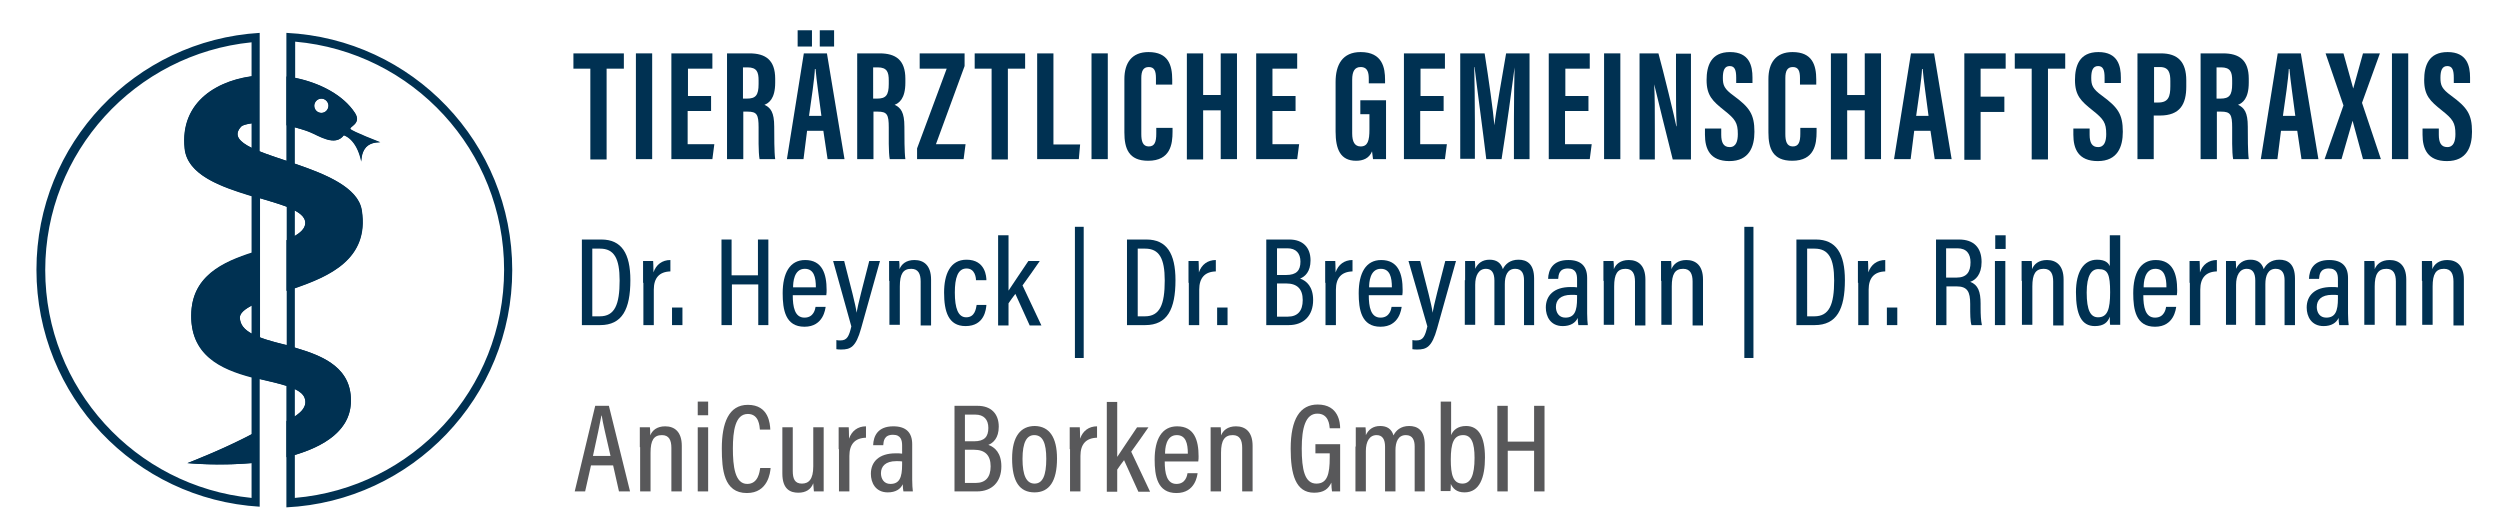 <?xml version="1.0" encoding="utf-8"?>
<!-- Generator: Adobe Illustrator 25.0.1, SVG Export Plug-In . SVG Version: 6.00 Build 0)  -->
<svg version="1.1" id="Ebene_1" xmlns="http://www.w3.org/2000/svg" xmlns:xlink="http://www.w3.org/1999/xlink" x="0px" y="0px"
	 viewBox="0 0 768.2 161.6" style="enable-background:new 0 0 768.2 161.6;" xml:space="preserve">
<style type="text/css">
	.st0{fill:#003152;}
	.st1{fill:none;}
	.st2{fill:#58585A;}
</style>
<g>
	<path class="st0" d="M178.8,73.6h6c6.2,0,8.9,4.3,8.9,12.5c0,8.9-2.5,13.8-9.3,13.8h-5.6V73.6z M182,97.2h2.3c4.6,0,6.1-3.6,6.1-11
		c0-6.8-1.7-9.8-6-9.8H182V97.2z"/>
	<path class="st0" d="M197.6,86.9c0-3.2,0-5.3,0-6.7h3.1c0,0.5,0.1,1.4,0.1,3.5c0.8-2.4,2.7-3.8,5.2-3.8v3.5c-3.4,0.1-5.1,2-5.1,5.6
		v10.9h-3.2V86.9z"/>
	<path class="st0" d="M206.5,99.9v-5.4h3.2v5.4H206.5z"/>
	<path class="st0" d="M221.6,73.6h3.2v11h8.1v-11h3.2v26.3H233V87.4h-8.1v12.5h-3.2V73.6z"/>
	<path class="st0" d="M243.6,90.7c0,3.6,0.6,6.9,3.6,6.9c2.9,0,3.3-2.7,3.4-3.3h3.1c-0.1,0.5-0.6,6.1-6.5,6.1
		c-5.9,0-6.7-5.3-6.7-10.3c0-6.2,2.2-10.2,6.9-10.2c5.3,0,6.6,4.3,6.6,9.2c0,0.4,0,1.1-0.1,1.6H243.6z M250.7,88.3
		c0-3.1-0.6-5.7-3.4-5.7c-3.4,0-3.6,4.3-3.6,5.7H250.7z"/>
	<path class="st0" d="M259.4,80.2c2,7.9,3.6,13.7,3.8,15.9h0c0.4-2.4,2.1-8.9,3.9-15.9h3.3l-5.8,20.7c-1.6,5.8-3.3,6.5-6.1,6.5
		c-0.4,0-1.1,0-1.5-0.1v-2.8c0.3,0.1,0.9,0.1,1.3,0.1c2,0,2.6-1.3,3.3-4.3L256,80.2H259.4z"/>
	<path class="st0" d="M273.2,86.3c0-4,0-5.2,0-6.1h3.1c0.1,0.5,0.1,1.3,0.1,2.5c0.6-1.5,2-2.8,4.6-2.8c2.9,0,5.1,1.7,5.1,6v14.1
		h-3.2V86.5c0-2.3-0.7-3.9-2.9-3.9c-2.5,0-3.5,1.6-3.5,5.4v11.8h-3.2V86.3z"/>
	<path class="st0" d="M303.1,93.7c-0.1,1.2-0.5,6.5-6.4,6.5c-5.3,0-6.6-4.5-6.6-10.3c0-5.5,1.8-10.1,6.9-10.1c5.9,0,6.1,5.4,6.1,6.3
		h-3.2c0-0.8-0.3-3.6-2.9-3.6c-2.7,0-3.6,2.9-3.6,7.4c0,4.8,1,7.6,3.5,7.6c2.7,0,3-2.7,3.2-3.8H303.1z"/>
	<path class="st0" d="M309.9,89.3c1.3-2,4.3-6.4,6.1-9.1h3.5c-1.7,2.5-3.5,5-5.3,7.5c0,0,5.8,12.3,5.8,12.3h-3.6
		c0,0-4.4-9.7-4.4-9.7c-0.6,0.7-1.6,2.2-2.1,2.9v6.8h-3.2V72.3h3.2V89.3z"/>
	<path class="st0" d="M333,69.7V110h-2.7V69.7H333z"/>
	<path class="st0" d="M346.3,73.6h6c6.2,0,8.9,4.3,8.9,12.5c0,8.9-2.5,13.8-9.3,13.8h-5.6V73.6z M349.5,97.2h2.3
		c4.6,0,6.1-3.6,6.1-11c0-6.8-1.7-9.8-6-9.8h-2.3V97.2z"/>
	<path class="st0" d="M365.2,86.9c0-3.2,0-5.3,0-6.7h3.1c0,0.5,0.1,1.4,0.1,3.5c0.8-2.4,2.7-3.8,5.2-3.8v3.5c-3.4,0.1-5.1,2-5.1,5.6
		v10.9h-3.2V86.9z"/>
	<path class="st0" d="M374,99.9v-5.4h3.2v5.4H374z"/>
	<path class="st0" d="M389.1,73.6h7.1c4.1,0,6.5,2.4,6.5,6.4c0,3.5-1.7,5-3.2,5.6c2,0.7,4,2.5,4,6.6c0,4.8-2.9,7.7-7.5,7.7h-6.9
		V73.6z M395.2,84.5c3.2,0,4.4-1.4,4.4-4.1c0-2.6-1.4-4.1-4-4.1h-3.2v8.2H395.2z M392.3,97.3h3.4c3,0,4.6-1.7,4.6-5.1
		c0-3.4-1.7-5.1-5.1-5.1h-2.8V97.3z"/>
	<path class="st0" d="M407.2,86.9c0-3.2,0-5.3,0-6.7h3.1c0,0.5,0.1,1.4,0.1,3.5c0.8-2.4,2.7-3.8,5.2-3.8v3.5c-3.4,0.1-5.1,2-5.1,5.6
		v10.9h-3.2V86.9z"/>
	<path class="st0" d="M420.6,90.7c0,3.6,0.6,6.9,3.6,6.9c2.9,0,3.3-2.7,3.4-3.3h3.1c-0.1,0.5-0.6,6.1-6.5,6.1
		c-5.9,0-6.7-5.3-6.7-10.3c0-6.2,2.2-10.2,6.9-10.2c5.3,0,6.6,4.3,6.6,9.2c0,0.4,0,1.1-0.1,1.6H420.6z M427.7,88.3
		c0-3.1-0.6-5.7-3.4-5.7c-3.4,0-3.6,4.3-3.6,5.7H427.7z"/>
	<path class="st0" d="M436.4,80.2c2,7.9,3.6,13.7,3.8,15.9h0c0.4-2.4,2.1-8.9,3.9-15.9h3.3l-5.8,20.7c-1.6,5.8-3.3,6.5-6.1,6.5
		c-0.4,0-1.1,0-1.5-0.1v-2.8c0.3,0.1,0.9,0.1,1.3,0.1c2,0,2.6-1.3,3.3-4.3l-5.8-20.1H436.4z"/>
	<path class="st0" d="M450.2,86.1c0-3.6,0-5,0-5.9h3c0.1,0.5,0.1,1.6,0.1,2.4c0.8-1.7,2.2-2.8,4.4-2.8c2.1,0,3.5,0.9,4.1,2.9
		c0.7-1.5,2.2-2.9,4.8-2.9c2.5,0,4.8,1.2,4.8,5.8v14.3h-3.1V86.1c0-1.9-0.6-3.5-2.7-3.5c-2.4,0-3.2,2.1-3.2,4.7v12.6h-3.2V86.2
		c0-2.3-0.8-3.6-2.6-3.6c-2.2,0-3.3,2-3.3,4.9v12.3h-3.2V86.1z"/>
	<path class="st0" d="M487.7,96.3c0,1.2,0.1,3,0.2,3.6H485c-0.1-0.4-0.2-1.5-0.2-2.2c-0.7,1.5-2.2,2.5-4.6,2.5c-3.8,0-5.2-3-5.2-5.7
		c0-3.7,2.5-6.3,7.6-6.3c0.9,0,1.4,0,2,0.1v-2.5c0-1.5-0.3-3.3-2.8-3.3c-2.7,0-2.9,1.9-3,3.2h-3.1c0.1-2.8,1.4-5.8,6.2-5.8
		c3.9,0,5.8,1.9,5.8,5.5V96.3z M484.7,90.7c-0.5-0.1-1-0.1-1.9-0.1c-3.3,0-4.7,1.6-4.7,3.7c0,1.7,0.9,3.3,2.9,3.3
		c2.8,0,3.6-2,3.6-5.9V90.7z"/>
	<path class="st0" d="M492.7,86.3c0-4,0-5.2,0-6.1h3.1c0.1,0.5,0.1,1.3,0.1,2.5c0.6-1.5,2-2.8,4.6-2.8c2.9,0,5.1,1.7,5.1,6v14.1
		h-3.2V86.5c0-2.3-0.7-3.9-2.9-3.9c-2.5,0-3.5,1.6-3.5,5.4v11.8h-3.2V86.3z"/>
	<path class="st0" d="M510.4,86.3c0-4,0-5.2,0-6.1h3.1c0.1,0.5,0.1,1.3,0.1,2.5c0.6-1.5,2-2.8,4.6-2.8c2.9,0,5.1,1.7,5.1,6v14.1
		h-3.2V86.5c0-2.3-0.7-3.9-2.9-3.9c-2.5,0-3.5,1.6-3.5,5.4v11.8h-3.2V86.3z"/>
	<path class="st0" d="M538.8,69.7V110H536V69.7H538.8z"/>
	<path class="st0" d="M552,73.6h6c6.2,0,8.9,4.3,8.9,12.5c0,8.9-2.5,13.8-9.3,13.8H552V73.6z M555.2,97.2h2.3c4.6,0,6.1-3.6,6.1-11
		c0-6.8-1.7-9.8-6-9.8h-2.3V97.2z"/>
	<path class="st0" d="M570.9,86.9c0-3.2,0-5.3,0-6.7h3.1c0,0.5,0.1,1.4,0.1,3.5c0.8-2.4,2.7-3.8,5.2-3.8v3.5c-3.4,0.1-5.1,2-5.1,5.6
		v10.9h-3.2V86.9z"/>
	<path class="st0" d="M579.8,99.9v-5.4h3.2v5.4H579.8z"/>
	<path class="st0" d="M598.1,88v11.9h-3.2V73.6h7.1c4.5,0,6.9,2.5,6.9,6.9c0,3.9-1.9,5.6-3.5,6.1c2.4,0.9,3.2,3,3.2,6.7v1
		c0,2.6,0.1,4.2,0.4,5.6h-3.2c-0.4-1.2-0.4-3.5-0.4-5.6v-0.9c0-3.7-0.8-5.4-4.2-5.4H598.1z M598.1,85.3h3.1c3.1,0,4.3-1.7,4.3-4.7
		c0-2.6-1.2-4.3-4-4.3h-3.5V85.3z"/>
	<path class="st0" d="M613,80.2h3.2v19.7H613V80.2z M613.1,72.3h3.2v4.2h-3.2V72.3z"/>
	<path class="st0" d="M621.2,86.3c0-4,0-5.2,0-6.1h3.1c0.1,0.5,0.1,1.3,0.1,2.5c0.6-1.5,2-2.8,4.6-2.8c2.9,0,5.1,1.7,5.1,6v14.1
		h-3.2V86.5c0-2.3-0.7-3.9-2.9-3.9c-2.5,0-3.5,1.6-3.5,5.4v11.8h-3.2V86.3z"/>
	<path class="st0" d="M651.5,72.3v22.4c0,2,0,4,0,5.1h-3.1c-0.1-0.5-0.1-1.7-0.1-2.5c-0.6,1.7-1.8,2.9-4.6,2.9
		c-4.1,0-5.8-3.5-5.8-10.4c0-6.2,2.3-10,6.5-10c2.5,0,3.5,1,3.9,2v-9.5H651.5z M641.2,89.9c0,5.5,1.2,7.6,3.5,7.6
		c2.9,0,3.7-2.5,3.7-7.7c0-5.5-0.7-7.1-3.5-7.1C642.7,82.6,641.2,84.6,641.2,89.9z"/>
	<path class="st0" d="M658.6,90.7c0,3.6,0.6,6.9,3.6,6.9c2.9,0,3.3-2.7,3.4-3.3h3.1c-0.1,0.5-0.6,6.1-6.5,6.1
		c-5.9,0-6.7-5.3-6.7-10.3c0-6.2,2.2-10.2,6.9-10.2c5.3,0,6.6,4.3,6.6,9.2c0,0.4,0,1.1-0.1,1.6H658.6z M665.7,88.3
		c0-3.1-0.6-5.7-3.4-5.7c-3.4,0-3.6,4.3-3.6,5.7H665.7z"/>
	<path class="st0" d="M672.8,86.9c0-3.2,0-5.3,0-6.7h3.1c0,0.5,0.1,1.4,0.1,3.5c0.8-2.4,2.7-3.8,5.2-3.8v3.5c-3.4,0.1-5.1,2-5.1,5.6
		v10.9h-3.2V86.9z"/>
	<path class="st0" d="M684,86.1c0-3.6,0-5,0-5.9h3c0.1,0.5,0.1,1.6,0.1,2.4c0.8-1.7,2.2-2.8,4.4-2.8c2.1,0,3.5,0.9,4.1,2.9
		c0.7-1.5,2.2-2.9,4.8-2.9c2.5,0,4.8,1.2,4.8,5.8v14.3H702V86.1c0-1.9-0.6-3.5-2.7-3.5c-2.4,0-3.2,2.1-3.2,4.7v12.6H693V86.2
		c0-2.3-0.8-3.6-2.6-3.6c-2.2,0-3.3,2-3.3,4.9v12.3H684V86.1z"/>
	<path class="st0" d="M721.5,96.3c0,1.2,0.1,3,0.2,3.6h-2.9c-0.1-0.4-0.2-1.5-0.2-2.2c-0.7,1.5-2.2,2.5-4.6,2.5
		c-3.8,0-5.2-3-5.2-5.7c0-3.7,2.5-6.3,7.6-6.3c0.9,0,1.4,0,2,0.1v-2.5c0-1.5-0.3-3.3-2.8-3.3c-2.7,0-2.9,1.9-3,3.2h-3.1
		c0.1-2.8,1.4-5.8,6.2-5.8c3.9,0,5.8,1.9,5.8,5.5V96.3z M718.5,90.7c-0.5-0.1-1-0.1-1.9-0.1c-3.3,0-4.7,1.6-4.7,3.7
		c0,1.7,0.9,3.3,2.9,3.3c2.8,0,3.6-2,3.6-5.9V90.7z"/>
	<path class="st0" d="M726.5,86.3c0-4,0-5.2,0-6.1h3.1c0.1,0.5,0.1,1.3,0.1,2.5c0.6-1.5,2-2.8,4.6-2.8c2.9,0,5.1,1.7,5.1,6v14.1
		h-3.2V86.5c0-2.3-0.7-3.9-2.9-3.9c-2.5,0-3.6,1.6-3.6,5.4v11.8h-3.2V86.3z"/>
	<path class="st0" d="M744.2,86.3c0-4,0-5.2,0-6.1h3.1c0.1,0.5,0.1,1.3,0.1,2.5c0.6-1.5,2-2.8,4.6-2.8c2.9,0,5.1,1.7,5.1,6v14.1
		h-3.2V86.5c0-2.3-0.7-3.9-2.9-3.9c-2.5,0-3.5,1.6-3.5,5.4v11.8h-3.2V86.3z"/>
</g>
<g>
	<path class="st0" d="M181.4,21.1h-5.2v-4.7h15.5v4.7h-5.3v27.9h-5V21.1z"/>
	<path class="st0" d="M200.4,16.4v32.5h-5V16.4H200.4z"/>
	<path class="st0" d="M218.4,34.1h-7.1v10.2h8.2l-0.6,4.6h-12.6V16.4h12.6v4.7h-7.5v8.4h7.1V34.1z"/>
	<path class="st0" d="M228.4,34.4v14.5h-5V16.4h6.9c4.9,0,7.9,2,7.9,7.8v1.2c0,5-2,6.3-3.3,6.8c1.9,0.9,3,2.3,3,6.7
		c0,2.7,0,8,0.3,10h-4.8c-0.4-2-0.3-7.3-0.3-9.7c0-4-0.5-4.9-3.4-4.9H228.4z M228.4,30.3h1.1c2.7,0,3.6-1,3.6-4.5v-1.1
		c0-2.5-0.5-4-3.4-4h-1.4V30.3z"/>
	<path class="st0" d="M248,40.2l-1.1,8.7h-5.1l5.2-32.5h7.1l5.4,32.5h-5.2l-1.3-8.7H248z M245.1,14.3v-5h4.4v5H245.1z M252.4,35.6
		c-0.7-5.5-1.5-10.8-1.8-14.4h-0.2c-0.1,2.7-1.1,9.6-1.8,14.4H252.4z M251.9,14.3v-5h4.4v5H251.9z"/>
	<path class="st0" d="M268.4,34.4v14.5h-5V16.4h6.9c4.9,0,7.9,2,7.9,7.8v1.2c0,5-2,6.3-3.3,6.8c1.9,0.9,3,2.3,3,6.7
		c0,2.7,0,8,0.3,10h-4.8c-0.4-2-0.3-7.3-0.3-9.7c0-4-0.5-4.9-3.4-4.9H268.4z M268.4,30.3h1.1c2.7,0,3.6-1,3.6-4.5v-1.1
		c0-2.5-0.5-4-3.4-4h-1.4V30.3z"/>
	<path class="st0" d="M281.8,45.6l9.1-24.5h-8.3v-4.7h13.8v3.9l-8.8,24h9.1l-0.6,4.6h-14.3V45.6z"/>
	<path class="st0" d="M304.7,21.1h-5.2v-4.7H315v4.7h-5.3v27.9h-5V21.1z"/>
	<path class="st0" d="M318.7,16.4h5v28h8.2l-0.4,4.5h-12.8V16.4z"/>
	<path class="st0" d="M340.4,16.4v32.5h-5V16.4H340.4z"/>
	<path class="st0" d="M360.3,39.2v1.3c0,3.7-0.6,8.9-7.5,8.9c-6,0-7.3-3.8-7.3-8.7V24.3c0-5,2.3-8.3,7.4-8.3c6.1,0,7.3,4,7.3,8.5V26
		h-5v-2c0-2.2-0.5-3.4-2.2-3.4c-1.7,0-2.3,1.2-2.3,3.4v17.2c0,2.1,0.4,3.8,2.3,3.8c1.8,0,2.3-1.4,2.3-3.9v-1.8H360.3z"/>
	<path class="st0" d="M364.7,16.4h5v12.8h5.4V16.4h5v32.5h-5V33.9h-5.4v15.1h-5V16.4z"/>
	<path class="st0" d="M398.1,34.1H391v10.2h8.2l-0.6,4.6H386V16.4h12.6v4.7H391v8.4h7.1V34.1z"/>
	<path class="st0" d="M425.8,48.9h-3.9c-0.1-0.6-0.2-1.7-0.3-2.4c-0.9,2.2-2.8,2.9-4.9,2.9c-4.8,0-6.3-3.5-6.3-9V25.2
		c0-5.3,2.1-9.2,7.7-9.2c6.8,0,7.5,5,7.5,8.5v1.1h-5v-1.3c0-1.7-0.2-3.7-2.5-3.7c-1.8,0-2.6,1.3-2.6,3.9V41c0,2.6,0.8,4,2.6,4
		c2.2,0,2.7-1.8,2.7-5.2v-4.7H418v-4.3h7.9V48.9z"/>
	<path class="st0" d="M443.5,34.1h-7.1v10.2h8.2l-0.6,4.6h-12.6V16.4h12.6v4.7h-7.5v8.4h7.1V34.1z"/>
	<path class="st0" d="M465.2,36.8c0-5.5,0.1-12.4,0.2-16.1h0c-0.7,5.6-2.5,18.8-4,28.2h-4.7c-1-8.4-2.9-22.3-3.6-28.3h-0.1
		c0.1,3.8,0.2,11.1,0.2,16.7v11.5h-4.5V16.4h7.5c1.3,8.3,2.6,17.5,3,22.1h0c0.5-4.6,2.3-14.3,3.6-22.1h7.2v32.5h-4.8V36.8z"/>
	<path class="st0" d="M488,34.1h-7.1v10.2h8.2l-0.6,4.6h-12.6V16.4h12.6v4.7h-7.5v8.4h7.1V34.1z"/>
	<path class="st0" d="M497.9,16.4v32.5h-5V16.4H497.9z"/>
	<path class="st0" d="M503.8,48.9V16.4h5.8c1.3,4.6,5.2,20.6,5.5,22.4h0.1c-0.2-4-0.2-8.6-0.2-13.9v-8.4h4.6v32.5H514
		c-1-3.9-5.4-21.7-5.7-23.1h0c0.2,3.9,0.2,8.3,0.2,14.2v8.9H503.8z"/>
	<path class="st0" d="M528.9,39.4v2c0,2.4,0.7,3.8,2.6,3.8c2,0,2.5-1.9,2.5-4c0-3.5-0.8-4.6-4.2-7.3c-3.5-2.8-5.4-4.5-5.4-9.3
		c0-4.3,1.3-8.6,7.2-8.6c6,0,6.9,4.3,6.9,7.8v1.7h-5v-1.6c0-2.3-0.4-3.6-2-3.6c-1.6,0-2.1,1.4-2.1,3.6c0,2.3,0.4,3.4,3.3,5.5
		c4.9,3.6,6.4,5.7,6.4,11.1c0,4.6-1.6,9-7.7,9c-6,0-7.5-3.8-7.5-8.1v-1.9H528.9z"/>
	<path class="st0" d="M558.2,39.2v1.3c0,3.7-0.6,8.9-7.5,8.9c-6,0-7.3-3.8-7.3-8.7V24.3c0-5,2.3-8.3,7.4-8.3c6.1,0,7.3,4,7.3,8.5V26
		h-5v-2c0-2.2-0.5-3.4-2.2-3.4c-1.7,0-2.3,1.2-2.3,3.4v17.2c0,2.1,0.4,3.8,2.3,3.8c1.8,0,2.3-1.4,2.3-3.9v-1.8H558.2z"/>
	<path class="st0" d="M562.6,16.4h5v12.8h5.4V16.4h5v32.5h-5V33.9h-5.4v15.1h-5V16.4z"/>
	<path class="st0" d="M588.2,40.2l-1.1,8.7H582l5.2-32.5h7.1l5.4,32.5h-5.2l-1.3-8.7H588.2z M592.6,35.6c-0.7-5.5-1.5-10.8-1.8-14.4
		h-0.2c-0.1,2.7-1.1,9.6-1.8,14.4H592.6z"/>
	<path class="st0" d="M603.6,16.4h12.7v4.7h-7.7v8.6h7.3v4.7h-7.3v14.7h-5V16.4z"/>
	<path class="st0" d="M624.3,21.1h-5.2v-4.7h15.5v4.7h-5.3v27.9h-5V21.1z"/>
	<path class="st0" d="M642.1,39.4v2c0,2.4,0.7,3.8,2.6,3.8c2,0,2.5-1.9,2.5-4c0-3.5-0.8-4.6-4.2-7.3c-3.5-2.8-5.4-4.5-5.4-9.3
		c0-4.3,1.3-8.6,7.2-8.6c6,0,6.9,4.3,6.9,7.8v1.7h-5v-1.6c0-2.3-0.4-3.6-2-3.6c-1.6,0-2.1,1.4-2.1,3.6c0,2.3,0.4,3.4,3.3,5.5
		c4.9,3.6,6.4,5.7,6.4,11.1c0,4.6-1.6,9-7.7,9c-6,0-7.5-3.8-7.5-8.1v-1.9H642.1z"/>
	<path class="st0" d="M656.8,16.4h7.2c5.2,0,7.8,2.6,7.8,8.3v1.9c0,5.4-1.9,8.9-8.1,8.9h-1.9v13.4h-5V16.4z M661.8,31.5h1.4
		c3.1,0,3.7-1.8,3.7-5v-1.6c0-2.4-0.4-4.3-3.2-4.3h-1.8V31.5z"/>
	<path class="st0" d="M681.2,34.4v14.5h-5V16.4h6.9c4.9,0,7.9,2,7.9,7.8v1.2c0,5-2,6.3-3.3,6.8c1.9,0.9,3,2.3,3,6.7
		c0,2.7,0,8,0.3,10h-4.8c-0.4-2-0.3-7.3-0.3-9.7c0-4-0.5-4.9-3.4-4.9H681.2z M681.2,30.3h1.1c2.7,0,3.6-1,3.6-4.5v-1.1
		c0-2.5-0.5-4-3.4-4h-1.4V30.3z"/>
	<path class="st0" d="M700.9,40.2l-1.1,8.7h-5.1l5.2-32.5h7.1l5.4,32.5h-5.2l-1.3-8.7H700.9z M705.3,35.6
		c-0.7-5.5-1.5-10.8-1.8-14.4h-0.2c-0.1,2.7-1.1,9.6-1.8,14.4H705.3z"/>
	<path class="st0" d="M726.1,48.9l-3.2-11.8h0l-3.4,11.8h-5.2l5.8-16.5l-5.5-16h5.5l3,10.8h0l3-10.8h5.2l-5.5,15.2l5.8,17.3H726.1z"
		/>
	<path class="st0" d="M740,16.4v32.5h-5V16.4H740z"/>
	<path class="st0" d="M749.4,39.4v2c0,2.4,0.7,3.8,2.6,3.8c2,0,2.5-1.9,2.5-4c0-3.5-0.8-4.6-4.2-7.3c-3.5-2.8-5.4-4.5-5.4-9.3
		c0-4.3,1.3-8.6,7.2-8.6c6,0,6.9,4.3,6.9,7.8v1.7h-5v-1.6c0-2.3-0.4-3.6-2-3.6c-1.6,0-2.1,1.4-2.1,3.6c0,2.3,0.4,3.4,3.3,5.5
		c4.9,3.6,6.4,5.7,6.4,11.1c0,4.6-1.6,9-7.7,9c-6,0-7.5-3.8-7.5-8.1v-1.9H749.4z"/>
</g>
<g>
	<path class="st1" d="M78.6,154.4c-37.1-3-66-34.1-66-71.4c0-37.3,28.9-68.5,66-71.4V154.4z"/>
	<path class="st1" d="M89.3,11.4c37.6,2.6,66.8,33.7,66.8,71.5c0,37.8-29.2,68.9-66.8,71.5V11.4z"/>
	<path class="st0" d="M88,10.1v13.4v15v10.9c-3-1-5.8-1.9-8.2-2.9V10.1c-38.3,2.3-68.6,34-68.6,72.8c0,38.8,30.3,70.5,68.6,72.8
		v-39.2c3,0.7,5.8,1.3,8.2,2.1v10.9v11.1v15.3c38.6-1.9,69.4-33.8,69.4-72.9C157.4,43.9,126.7,12,88,10.1z M77.3,45.4
		c-3.8-1.9-5.6-3.9-3.2-6.5c0.4-0.5,1.8-0.8,3.2-1V45.4z M77.3,133.5c-9.1,4.8-19.7,8.8-19.7,8.8s9.2,0.9,19.7,0v10.7
		c-35.8-3.6-63.4-33.8-63.4-70c0-36.2,27.6-66.4,63.4-70v10.5c-11.2,1.5-22,8.3-20.5,22.2c0.8,8.1,11,11.7,20.5,14.6v17.5
		c-8.1,2.7-17.9,6.6-18.5,18.1c-0.7,13.3,9.1,17.6,18.5,20.1V133.5z M77.3,102.5c-2.2-1.2-3.5-2.7-3.6-4.9c0-1.5,1.7-2.7,3.6-3.7
		V102.5z M79.9,103.7V60.9c3,0.9,5.8,1.7,8.2,2.6v10.2v15.6v16.7C85.1,105.3,82.2,104.6,79.9,103.7z M90.6,64.7
		c2.1,1.1,3.3,2.4,3.2,4c-0.1,1.6-1.5,2.8-3.2,3.8V64.7z M90.6,119.6c1.5,0.7,2.6,1.6,3,2.7c0.9,2.5-1,4.4-3,5.7V119.6z M90.6,153
		v-13.2c8.7-2.6,16.7-7.3,17.2-15.8c0.6-10.9-8.3-14.6-17.2-17.2V88.6c10.4-3.6,23-8.9,20.6-24c-1.1-7-11.1-11.1-20.6-14.3V39.1
		c2.1,0.6,3.8,1.1,4.6,1.4c2.8,1.1,7.8,4.7,10.5,1c0,0,3.9,0.9,5.4,8.1c0,0-0.2-2.7,1.5-4.5c1.7-1.7,4.3-1.4,4.3-1.4
		s-8.8-3.4-9.2-4.1c-0.4-0.7,3.5-1.6,1.4-4.9c-3.5-5.4-10.6-9.2-18.4-10.8V12.8c36.2,3.2,64.2,33.5,64.2,70.1
		C154.9,119.6,126.9,149.9,90.6,153z M96.5,32.5c0-1.2,1-2.2,2.2-2.2c1.2,0,2.2,1,2.2,2.2c0,1.2-1,2.2-2.2,2.2
		C97.5,34.7,96.5,33.8,96.5,32.5z"/>
	<path class="st0" d="M79.2,142.1v-9.7c-9.4,5.2-21.6,9.9-21.6,9.9S68.1,143.4,79.2,142.1z"/>
	<path class="st0" d="M109,34.7c-3.9-6-12.2-10-21-11.2v15c3.2,0.7,6,1.6,7.1,2.1c2.8,1.1,7.8,4.6,10.5,1c0,0,3.9,0.9,5.4,8.1
		c0,0-0.2-2.7,1.5-4.5c1.7-1.7,4.3-1.4,4.3-1.4s-8.8-3.4-9.2-4.1C107.2,38.9,111.2,38,109,34.7z M98.8,34.7c-1.2,0-2.2-1-2.2-2.2
		c0-1.2,1-2.2,2.2-2.2c1.2,0,2.2,1,2.2,2.2C100.9,33.8,100,34.7,98.8,34.7z"/>
	<path class="st0" d="M74.1,38.9c0.7-0.7,3.7-1.1,5.1-1.3V23.2c-11.9,1-24,7.8-22.5,22.4c1.6,15.5,37.8,14.7,37.1,23.1
		c-0.2,2.3-3.1,3.9-5.8,5.1v15.6c10.8-3.7,25.7-8.5,23.1-24.8C108.7,49.5,65.5,48.2,74.1,38.9z"/>
	<path class="st0" d="M73.7,97.6c0-2,3.2-3.5,5.5-4.7V77c-8.4,2.7-19.7,6.4-20.4,18.7c-1.3,24,31.9,18.7,34.8,26.5
		c1.4,3.6-3.2,5.9-5.6,7.2v11.1c9.6-2.4,19.3-7.1,19.8-16.5C108.9,102.8,73.9,108.7,73.7,97.6z"/>
</g>
<g>
	<g>
		<path class="st2" d="M181.6,143l-1.8,8h-3.2l6.3-26.3h4.2l6.5,26.3h-3.4l-1.8-8H181.6z M187.6,140.1c-1.4-6.2-2.4-10.2-2.7-12.4
			h-0.1c-0.4,2.3-1.4,6.9-2.6,12.4H187.6z"/>
		<path class="st2" d="M196.6,137.4c0-4,0-5.2,0-6.1h3.1c0.1,0.5,0.1,1.3,0.1,2.5c0.6-1.5,2-2.8,4.6-2.8c2.9,0,5.1,1.7,5.1,6V151
			h-3.2v-13.4c0-2.3-0.7-3.9-2.9-3.9c-2.5,0-3.5,1.6-3.5,5.4V151h-3.2V137.4z"/>
		<path class="st2" d="M214.4,131.3h3.2V151h-3.2V131.3z M214.4,123.4h3.2v4.2h-3.2V123.4z"/>
		<path class="st2" d="M236.8,143.7c-0.1,1.5-0.8,7.8-7.3,7.8c-7.1,0-7.7-7.2-7.7-13.7c0-7.8,2.1-13.4,8-13.4c6.5,0,6.8,5.9,6.9,7.6
			h-3.2c-0.1-0.9-0.2-4.8-3.7-4.8c-3.9,0-4.6,5.3-4.6,10.6c0,5.4,0.6,10.9,4.4,10.9c3.4,0,3.8-3.7,4-4.9H236.8z"/>
		<path class="st2" d="M253.1,145.5c0,2.6,0,4.5,0,5.5h-3c-0.1-0.6-0.1-1.4-0.2-2.5c-0.7,1.9-2.3,2.9-4.6,2.9c-2.4,0-4.9-1-4.9-5.9
			v-14.2h3.2v13.4c0,2.4,0.6,3.9,2.8,3.9c2.1,0,3.5-1.3,3.5-5.3v-12h3.2V145.5z"/>
		<path class="st2" d="M257.7,138c0-3.2,0-5.3,0-6.7h3.1c0,0.5,0.1,1.4,0.1,3.5c0.8-2.4,2.7-3.8,5.2-3.8v3.5c-3.4,0.1-5.1,2-5.1,5.6
			V151h-3.2V138z"/>
		<path class="st2" d="M280.3,147.4c0,1.2,0.1,3,0.2,3.6h-2.9c-0.1-0.4-0.2-1.5-0.2-2.2c-0.7,1.5-2.2,2.5-4.6,2.5
			c-3.8,0-5.2-3-5.2-5.7c0-3.7,2.5-6.3,7.6-6.3c0.9,0,1.4,0,2,0.1v-2.5c0-1.5-0.3-3.3-2.8-3.3c-2.7,0-2.9,1.9-3,3.2h-3.1
			c0.1-2.8,1.4-5.8,6.2-5.8c3.9,0,5.8,1.9,5.8,5.5V147.4z M277.3,141.8c-0.5-0.1-1-0.1-1.9-0.1c-3.3,0-4.7,1.6-4.7,3.7
			c0,1.7,0.9,3.3,2.9,3.3c2.8,0,3.6-2,3.6-5.9V141.8z"/>
		<path class="st2" d="M293.3,124.7h7.1c4.1,0,6.5,2.4,6.5,6.4c0,3.5-1.7,5-3.2,5.6c2,0.7,4,2.5,4,6.6c0,4.8-2.9,7.7-7.5,7.7h-6.9
			V124.7z M299.3,135.6c3.2,0,4.4-1.4,4.4-4.1c0-2.6-1.4-4.1-4-4.1h-3.2v8.2H299.3z M296.4,148.4h3.4c3,0,4.6-1.7,4.6-5.1
			c0-3.4-1.7-5.1-5.1-5.1h-2.8V148.4z"/>
		<path class="st2" d="M324.8,140.9c0,7-2.4,10.4-6.9,10.4c-4.6,0-6.9-3.3-6.9-10.4c0-6.9,2.7-10,7-10
			C322.4,131,324.8,134.3,324.8,140.9z M314.2,141c0,5.1,1.2,7.6,3.7,7.6c2.5,0,3.6-2.5,3.6-7.6c0-4.9-1.1-7.3-3.7-7.3
			C315.5,133.7,314.2,135.9,314.2,141z"/>
		<path class="st2" d="M328.7,138c0-3.2,0-5.3,0-6.7h3.1c0,0.5,0.1,1.4,0.1,3.5c0.8-2.4,2.7-3.8,5.2-3.8v3.5c-3.4,0.1-5.1,2-5.1,5.6
			V151h-3.2V138z"/>
		<path class="st2" d="M343.3,140.4c1.3-2,4.3-6.4,6.1-9.1h3.5c-1.7,2.5-3.5,5-5.3,7.5l5.8,12.3h-3.6c0,0-4.4-9.7-4.4-9.7
			c-0.6,0.7-1.6,2.2-2.1,2.9v6.8h-3.2v-27.6h3.2V140.4z"/>
		<path class="st2" d="M357.9,141.8c0,3.6,0.6,6.9,3.6,6.9c2.9,0,3.3-2.7,3.4-3.3h3.1c-0.1,0.5-0.6,6.1-6.5,6.1
			c-5.9,0-6.7-5.3-6.7-10.3c0-6.2,2.2-10.2,6.9-10.2c5.3,0,6.6,4.3,6.6,9.2c0,0.4,0,1.1-0.1,1.6H357.9z M365,139.4
			c0-3.1-0.6-5.7-3.4-5.7c-3.4,0-3.6,4.3-3.6,5.7H365z"/>
		<path class="st2" d="M372,137.4c0-4,0-5.2,0-6.1h3.1c0.1,0.5,0.1,1.3,0.1,2.5c0.6-1.5,2-2.8,4.6-2.8c2.9,0,5.1,1.7,5.1,6V151h-3.2
			v-13.4c0-2.3-0.7-3.9-2.9-3.9c-2.5,0-3.6,1.6-3.6,5.4V151H372V137.4z"/>
		<path class="st2" d="M411.8,151h-2.5c-0.1-0.8-0.2-1.5-0.2-2.7c-0.9,1.9-2.3,3.1-5.3,3.1c-5.7,0-7.2-5.7-7.2-13.5
			c0-9.2,2.9-13.6,8.3-13.6c6.5,0,6.9,5.7,6.9,7.3h-3.2c-0.1-1-0.3-4.5-3.8-4.5c-3.6,0-4.8,4.3-4.8,10.7c0,6.5,0.9,10.8,4.5,10.8
			c3.3,0,4.1-2.8,4.1-8v-1.3h-4.4v-2.8h7.6V151z"/>
		<path class="st2" d="M416.6,137.2c0-3.6,0-5,0-5.9h3c0.1,0.5,0.1,1.6,0.1,2.4c0.8-1.7,2.2-2.8,4.4-2.8c2.1,0,3.5,0.9,4.1,2.9
			c0.7-1.5,2.2-2.9,4.8-2.9c2.5,0,4.8,1.2,4.8,5.8V151h-3.1v-13.8c0-1.9-0.6-3.5-2.7-3.5c-2.4,0-3.2,2.1-3.2,4.7V151h-3.2v-13.7
			c0-2.3-0.8-3.6-2.6-3.6c-2.2,0-3.3,2-3.3,4.9V151h-3.2V137.2z"/>
		<path class="st2" d="M442.7,123.4h3.2v10.3c0.6-1.5,2-2.8,4.6-2.8c3.8,0,5.8,3.2,5.8,9.7c0,6.1-1.6,10.7-6.3,10.7
			c-2.5,0-3.6-1.3-4.2-2.6c0,0.6,0,1.5-0.1,2.2h-3c0-1.1,0-3.1,0-5.4V123.4z M453.1,140.7c0-4.7-1-7-3.5-7c-2.9,0-3.8,2.5-3.8,7.5
			c0,4.7,0.7,7.4,3.6,7.4C451.9,148.6,453.1,146.1,453.1,140.7z"/>
		<path class="st2" d="M460.1,124.7h3.2v11h8.1v-11h3.2V151h-3.2v-12.5h-8.1V151h-3.2V124.7z"/>
	</g>
</g>
</svg>
